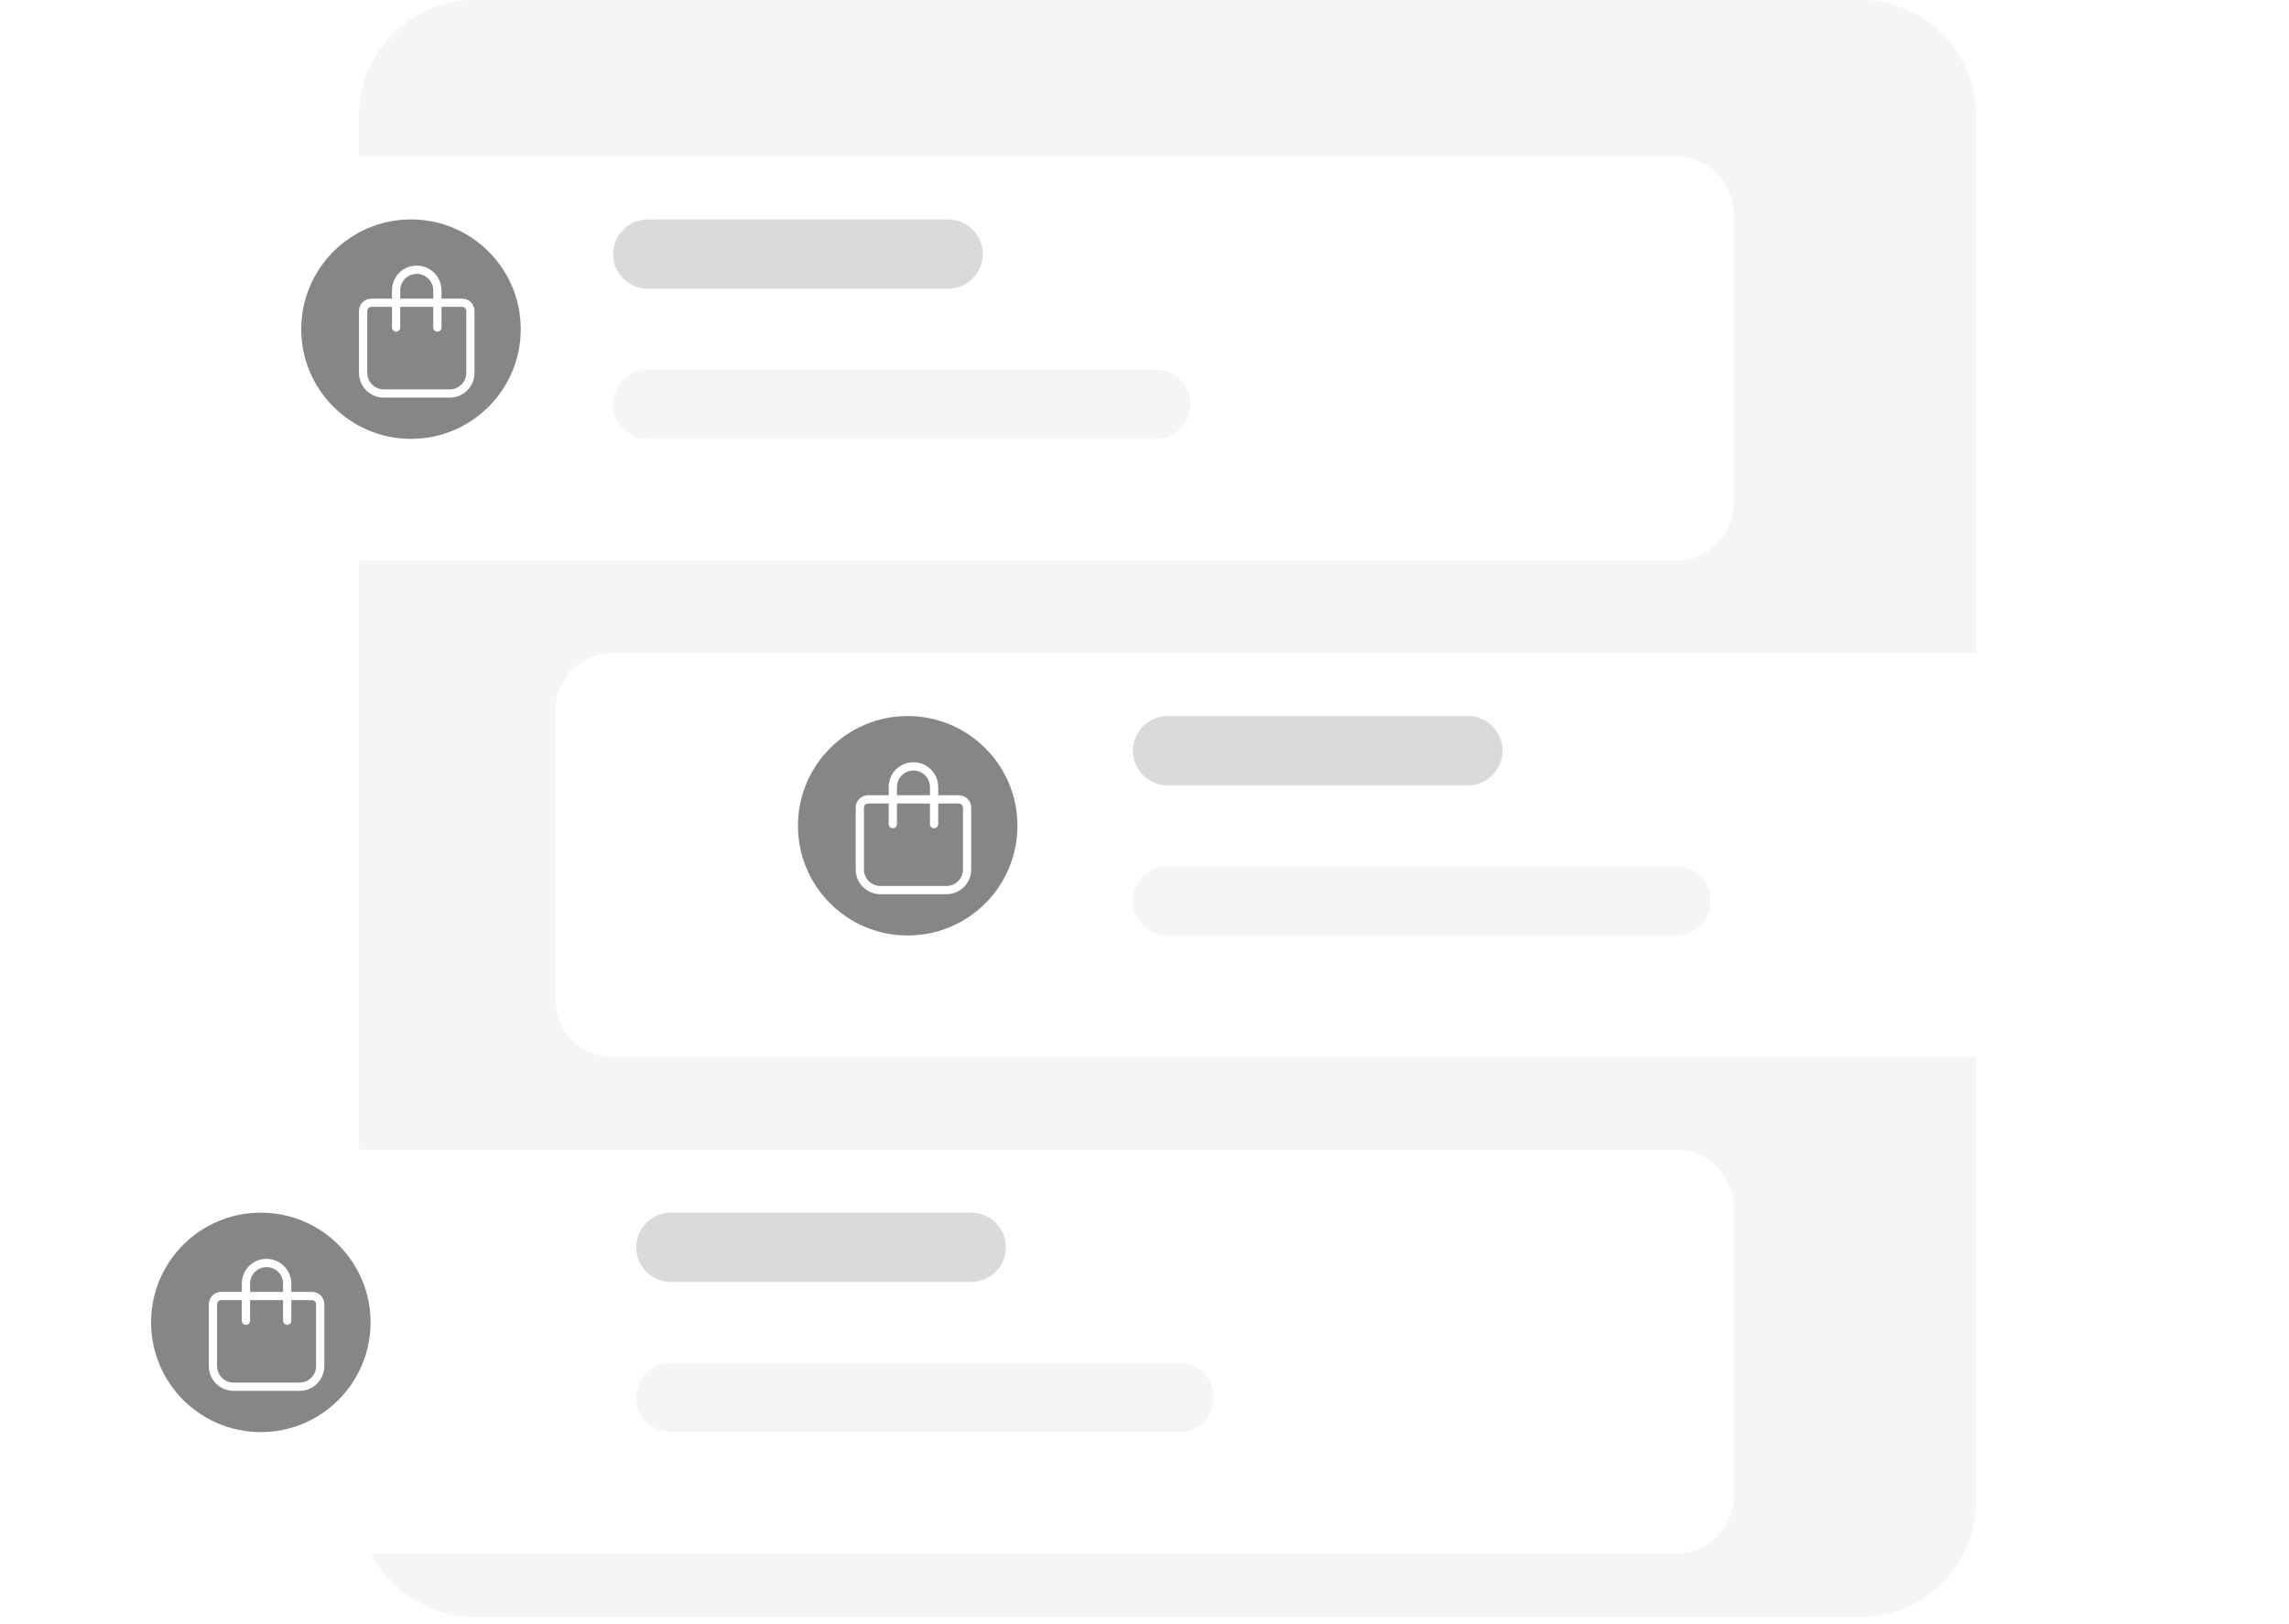 <svg fill="none" height="166" viewBox="0 0 234 166" width="234" xmlns="http://www.w3.org/2000/svg" xmlns:xlink="http://www.w3.org/1999/xlink"><filter id="a" color-interpolation-filters="sRGB" filterUnits="userSpaceOnUse" height="53.33" width="183.223" x="50.773" y="60.766"><feFlood flood-opacity="0" result="BackgroundImageFix"/><feColorMatrix in="SourceAlpha" result="hardAlpha" type="matrix" values="0 0 0 0 0 0 0 0 0 0 0 0 0 0 0 0 0 0 127 0"/><feOffset dy="3"/><feGaussianBlur stdDeviation="3"/><feColorMatrix type="matrix" values="0 0 0 0 0 0 0 0 0 0 0 0 0 0 0 0 0 0 0.161 0"/><feBlend in2="BackgroundImageFix" mode="normal" result="effect1_dropShadow_5781_97182"/><feBlend in="SourceGraphic" in2="effect1_dropShadow_5781_97182" mode="normal" result="shape"/></filter><filter id="b" color-interpolation-filters="sRGB" filterUnits="userSpaceOnUse" height="53.33" width="183.223" x="0" y="111.543"><feFlood flood-opacity="0" result="BackgroundImageFix"/><feColorMatrix in="SourceAlpha" result="hardAlpha" type="matrix" values="0 0 0 0 0 0 0 0 0 0 0 0 0 0 0 0 0 0 127 0"/><feOffset dy="3"/><feGaussianBlur stdDeviation="3"/><feColorMatrix type="matrix" values="0 0 0 0 0 0 0 0 0 0 0 0 0 0 0 0 0 0 0.161 0"/><feBlend in2="BackgroundImageFix" mode="normal" result="effect1_dropShadow_5781_97182"/><feBlend in="SourceGraphic" in2="effect1_dropShadow_5781_97182" mode="normal" result="shape"/></filter><filter id="c" color-interpolation-filters="sRGB" filterUnits="userSpaceOnUse" height="53.33" width="183.223" x="0" y="9.989"><feFlood flood-opacity="0" result="BackgroundImageFix"/><feColorMatrix in="SourceAlpha" result="hardAlpha" type="matrix" values="0 0 0 0 0 0 0 0 0 0 0 0 0 0 0 0 0 0 127 0"/><feOffset dy="3"/><feGaussianBlur stdDeviation="3"/><feColorMatrix type="matrix" values="0 0 0 0 0 0 0 0 0 0 0 0 0 0 0 0 0 0 0.161 0"/><feBlend in2="BackgroundImageFix" mode="normal" result="effect1_dropShadow_5781_97182"/><feBlend in="SourceGraphic" in2="effect1_dropShadow_5781_97182" mode="normal" result="shape"/></filter><clipPath id="d"><path d="m87.477 77.936h11.809v13.495h-11.809z"/></clipPath><clipPath id="e"><path d="m21.348 128.713h11.809v13.495h-11.809z"/></clipPath><clipPath id="f"><path d="m36.699 27.16h11.809v13.495h-11.809z"/></clipPath><path d="m190.214 0h-141.702c-6.522 0-11.809 5.287-11.809 11.809v141.702c0 6.521 5.287 11.808 11.809 11.808h141.702c6.521 0 11.808-5.287 11.808-11.808v-141.702c0-6.522-5.287-11.809-11.808-11.809z" fill="#f5f5f5"/><g filter="url(#a)"><path d="m62.678 63.766h159.415c1.565 0 3.067.622 4.175 1.729 1.107 1.107 1.729 2.609 1.729 4.175v29.521c0 1.565-.622 3.067-1.729 4.175-1.108 1.108-2.61 1.73-4.175 1.73h-159.415c-1.566 0-3.068-.622-4.175-1.73-1.107-1.107-1.729-2.609-1.729-4.175v-29.521c0-1.566.622-3.068 1.729-4.175 1.107-1.107 2.609-1.729 4.175-1.729z" fill="#fff"/></g><path d="m150.061 73.213h-30.702c-1.957 0-3.543 1.586-3.543 3.542s1.586 3.543 3.543 3.543h30.702c1.957 0 3.543-1.586 3.543-3.543s-1.586-3.542-3.543-3.542z" fill="#dadada"/><path d="m171.316 88.564h-51.957c-1.957 0-3.543 1.586-3.543 3.543s1.586 3.542 3.543 3.542h51.957c1.957 0 3.543-1.586 3.543-3.542s-1.586-3.543-3.543-3.543z" fill="#f5f5f5"/><path d="m92.792 95.649c6.196 0 11.218-5.022 11.218-11.218 0-6.196-5.022-11.218-11.218-11.218s-11.218 5.022-11.218 11.218c0 6.196 5.022 11.218 11.218 11.218z" fill="#868686"/><g clip-path="url(#d)"><path d="m90.85 81.31v-.843c0-1.398 1.11-2.53 2.53-2.53 1.397 0 2.53 1.133 2.53 2.53v.843h2.109c.699 0 1.265.567 1.265 1.265v6.326c0 1.397-1.133 2.53-2.53 2.53h-6.748c-1.398 0-2.53-1.133-2.53-2.53v-6.326c0-.699.566-1.265 1.265-1.265zm.844 0h3.374v-.843c0-.932-.756-1.687-1.687-1.687-.93 0-1.687.755-1.687 1.687zm-2.952.844c-.233 0-.422.19-.422.422v6.326c0 .93.755 1.687 1.687 1.687h6.748c.93 0 1.687-.756 1.687-1.687v-6.326c0-.232-.19-.422-.422-.422h-2.109v2.109c0 .232-.19.422-.422.422-.232 0-.422-.19-.422-.422v-2.109h-3.374v2.109c0 .232-.19.422-.422.422-.232 0-.422-.19-.422-.422v-2.109z" fill="#fff"/></g><g filter="url(#b)"><path d="m11.904 114.543h159.415c1.566 0 3.068.622 4.175 1.729s1.729 2.609 1.729 4.175v29.521c0 1.566-.622 3.068-1.729 4.175s-2.609 1.729-4.175 1.729h-159.415c-1.566 0-3.068-.622-4.175-1.729-1.107-1.107-1.729-2.609-1.729-4.175v-29.521c0-1.566.622-3.068 1.729-4.175 1.107-1.107 2.609-1.729 4.175-1.729z" fill="#fff"/></g><path d="m99.288 123.989h-30.702c-1.956 0-3.542 1.586-3.542 3.543 0 1.956 1.586 3.542 3.542 3.542h30.702c1.956 0 3.542-1.586 3.542-3.542 0-1.957-1.586-3.543-3.542-3.543z" fill="#dadada"/><path d="m120.543 139.34h-51.958c-1.956 0-3.542 1.586-3.542 3.543 0 1.956 1.586 3.543 3.542 3.543h51.958c1.956 0 3.543-1.587 3.543-3.543 0-1.957-1.587-3.543-3.543-3.543z" fill="#f5f5f5"/><path d="m26.663 146.426c6.196 0 11.218-5.023 11.218-11.219 0-6.195-5.022-11.218-11.218-11.218s-11.218 5.023-11.218 11.218c0 6.196 5.022 11.219 11.218 11.219z" fill="#868686"/><g clip-path="url(#e)"><path d="m24.721 132.087v-.844c0-1.397 1.11-2.53 2.53-2.53 1.397 0 2.53 1.133 2.53 2.53v.844h2.109c.699 0 1.265.566 1.265 1.265v6.326c0 1.397-1.133 2.53-2.53 2.53h-6.748c-1.398 0-2.53-1.133-2.53-2.53v-6.326c0-.699.566-1.265 1.265-1.265zm.844 0h3.374v-.844c0-.932-.756-1.687-1.687-1.687-.93 0-1.687.755-1.687 1.687zm-2.952.843c-.233 0-.422.19-.422.422v6.326c0 .93.755 1.687 1.687 1.687h6.748c.93 0 1.687-.757 1.687-1.687v-6.326c0-.232-.19-.422-.422-.422h-2.109v2.109c0 .232-.19.421-.422.421-.232 0-.422-.189-.422-.421v-2.109h-3.374v2.109c0 .232-.19.421-.422.421-.232 0-.422-.189-.422-.421v-2.109z" fill="#fff"/></g><g filter="url(#c)"><path d="m171.319 12.989h-159.415c-3.261 0-5.904 2.643-5.904 5.904v29.521c0 3.261 2.643 5.904 5.904 5.904h159.415c3.261 0 5.904-2.643 5.904-5.904v-29.521c0-3.261-2.643-5.904-5.904-5.904z" fill="#fff"/></g><path d="m96.924 22.436h-30.702c-1.956 0-3.542 1.586-3.542 3.542s1.586 3.543 3.542 3.543h30.702c1.956 0 3.543-1.586 3.543-3.543s-1.586-3.542-3.543-3.542z" fill="#dadada"/><path d="m118.18 37.787h-51.958c-1.956 0-3.542 1.586-3.542 3.543s1.586 3.542 3.542 3.542h51.958c1.956 0 3.542-1.586 3.542-3.542s-1.586-3.543-3.542-3.543z" fill="#f5f5f5"/><path d="m42.015 44.872c6.196 0 11.218-5.022 11.218-11.218 0-6.196-5.022-11.218-11.218-11.218-6.196 0-11.218 5.022-11.218 11.218 0 6.196 5.022 11.218 11.218 11.218z" fill="#868686"/><g clip-path="url(#f)"><path d="m40.073 30.533v-.843c0-1.397 1.11-2.53 2.53-2.53 1.397 0 2.53 1.133 2.53 2.53v.843h2.109c.699 0 1.265.567 1.265 1.265v6.326c0 1.397-1.133 2.53-2.53 2.53h-6.748c-1.397 0-2.53-1.133-2.53-2.53v-6.326c0-.699.567-1.265 1.265-1.265zm.843 0h3.374v-.843c0-.932-.756-1.687-1.687-1.687-.93 0-1.687.755-1.687 1.687zm-2.952.844c-.233 0-.422.19-.422.422v6.326c0 .93.755 1.687 1.687 1.687h6.748c.93 0 1.687-.756 1.687-1.687v-6.326c0-.232-.19-.422-.422-.422h-2.109v2.109c0 .232-.19.422-.422.422-.232 0-.422-.19-.422-.422v-2.109h-3.374v2.109c0 .232-.19.422-.422.422-.232 0-.422-.19-.422-.422v-2.109z" fill="#fff"/></g></svg>